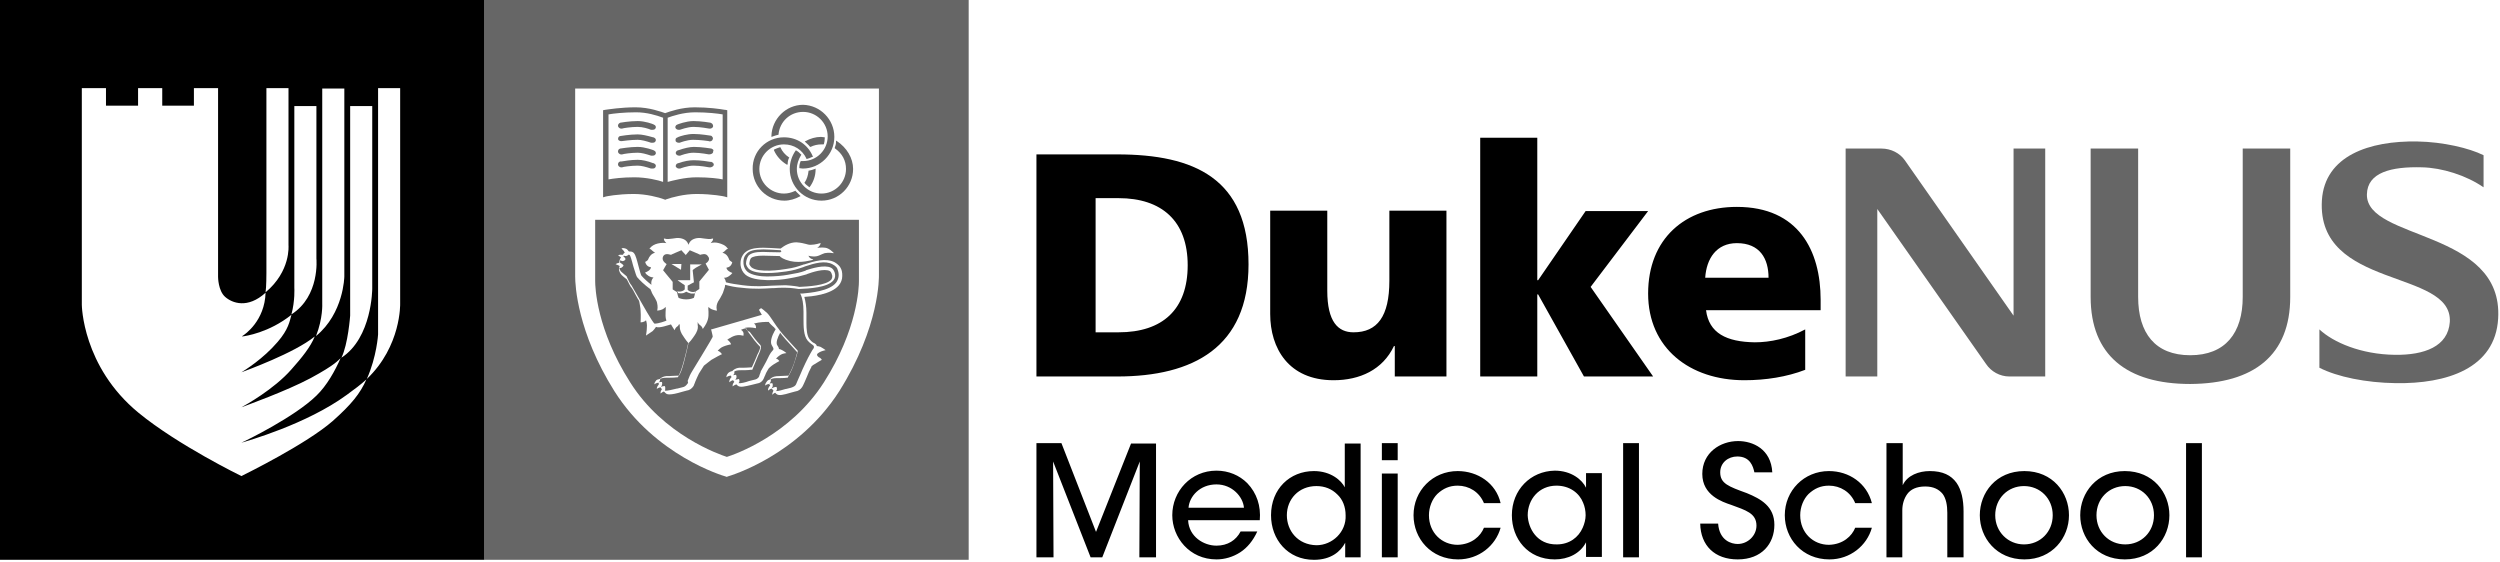 <svg width="280" height="63" viewBox="0 0 280 63" fill="none" xmlns="http://www.w3.org/2000/svg">
<path d="M246.612 49.633H244.839V62.42H246.612V49.633ZM213.058 49.633H211.284V62.42H213.058V57.146C213.058 56.493 213.244 55.84 213.618 55.326C213.991 54.813 214.644 54.486 215.624 54.486C216.558 54.486 217.164 54.813 217.584 55.326C217.958 55.84 218.098 56.586 218.098 57.426V62.42H219.918V57.286C219.918 55.98 219.684 54.86 219.124 54.066C218.518 53.226 217.584 52.76 216.138 52.76C214.924 52.76 213.618 53.226 213.104 54.346V52.9V49.633H213.058ZM192.43 58.64H190.423C190.47 61.113 192.057 62.653 194.624 62.653C197.33 62.653 198.73 60.88 198.73 58.78C198.73 56.726 197.237 55.886 195.65 55.233C193.597 54.486 192.664 54.16 192.664 52.9C192.664 51.826 193.55 51.126 194.577 51.126C196.024 51.126 196.35 52.246 196.49 52.9H198.497C198.357 50.286 196.304 49.399 194.67 49.399C192.664 49.399 190.657 50.706 190.657 53.086C190.657 55.466 192.897 56.213 193.877 56.54C195.51 57.146 196.724 57.473 196.724 58.873C196.724 59.993 195.744 60.926 194.624 60.926C193.924 60.926 192.57 60.553 192.43 58.64ZM183.563 49.633H181.79V62.42H183.563V49.633ZM171.103 57.706C171.103 55.933 172.363 54.393 174.323 54.393C175.816 54.393 176.89 55.233 177.31 56.306C177.496 56.726 177.59 57.24 177.59 57.706C177.59 58.173 177.45 58.686 177.263 59.106C176.796 60.18 175.77 60.973 174.37 60.973C172.129 61.02 171.149 59.153 171.103 57.706ZM169.329 57.706C169.329 60.32 171.103 62.653 174.136 62.653C175.63 62.653 176.983 62 177.636 60.74V62.373H179.41V52.993H177.636V54.626C177.216 53.74 176.003 52.713 174.136 52.713C171.429 52.76 169.329 54.86 169.329 57.706ZM156.542 53.039H154.769V62.42H156.542V53.039ZM156.542 49.633H154.769V51.546H156.542V49.633ZM144.128 57.706C144.128 55.933 145.435 54.44 147.442 54.44C148.375 54.44 149.169 54.766 149.775 55.373C150.382 55.933 150.709 56.773 150.709 57.706C150.755 58.64 150.382 59.48 149.775 60.087C149.169 60.693 148.329 61.066 147.442 61.066C145.342 61.02 144.128 59.433 144.128 57.706ZM142.355 57.706C142.355 60.413 144.222 62.7 147.162 62.7C149.075 62.7 150.149 61.767 150.662 60.786V62.42H152.389V49.679H150.615V52.946V54.58C150.242 53.833 149.075 52.76 147.162 52.76C144.455 52.76 142.355 54.766 142.355 57.706ZM118.881 49.633H116.081V62.42H117.994L117.948 51.686L122.148 62.42H123.454L127.655 51.686L127.608 62.42H129.475V49.679H126.675L122.754 59.573L118.881 49.633ZM139.322 56.866H133.115C133.208 55.606 134.375 54.253 136.242 54.253C138.015 54.253 139.228 55.653 139.322 56.866ZM141.095 58.266C141.235 56.68 140.768 55.233 139.695 54.113C138.808 53.226 137.595 52.713 136.242 52.713C133.395 52.713 131.295 55 131.295 57.706C131.295 60.18 133.208 62.653 136.242 62.653C137.175 62.653 138.108 62.373 138.902 61.86C139.695 61.346 140.348 60.553 140.815 59.526H138.948C138.435 60.507 137.502 61.113 136.242 61.113C134.841 61.113 133.161 60.133 133.068 58.266H141.095ZM163.262 52.76C160.462 52.76 158.316 54.953 158.316 57.706C158.316 60.32 160.276 62.653 163.309 62.653C165.643 62.653 167.509 61.113 168.069 59.106H166.203C165.829 60.04 164.849 60.973 163.262 61.02C161.489 61.02 160.042 59.666 160.042 57.706C160.042 56.773 160.416 55.886 160.976 55.326C161.629 54.72 162.329 54.393 163.262 54.393C164.523 54.393 165.689 55.093 166.203 56.353H168.069C167.556 54.113 165.503 52.76 163.262 52.76ZM204.844 52.76C202.044 52.76 199.897 54.953 199.897 57.706C199.897 60.32 201.857 62.653 204.891 62.653C207.224 62.653 209.091 61.113 209.651 59.106H207.784C207.411 60.04 206.431 60.973 204.844 61.02C203.071 61.02 201.624 59.666 201.624 57.706C201.624 56.773 201.997 55.886 202.557 55.326C203.211 54.72 203.911 54.393 204.844 54.393C206.104 54.393 207.271 55.093 207.784 56.353H209.651C209.091 54.113 207.084 52.76 204.844 52.76ZM229.905 57.706C229.905 59.573 228.505 60.973 226.685 60.973C224.911 60.973 223.465 59.573 223.465 57.706C223.465 55.84 224.865 54.44 226.685 54.44C228.505 54.44 229.905 55.84 229.905 57.706ZM231.725 57.706C231.725 55.186 229.905 52.76 226.731 52.76C223.558 52.76 221.738 55.186 221.738 57.706C221.738 60.227 223.605 62.653 226.731 62.653C229.858 62.653 231.725 60.227 231.725 57.706ZM234.805 57.706C234.805 55.84 236.205 54.44 238.025 54.44C239.845 54.44 241.245 55.84 241.245 57.706C241.245 59.573 239.845 60.973 238.025 60.973C236.205 60.973 234.805 59.573 234.805 57.706ZM232.985 57.706C232.985 60.227 234.805 62.653 237.978 62.653C241.152 62.653 242.972 60.227 242.972 57.706C242.972 55.186 241.152 52.76 237.978 52.76C234.852 52.76 232.985 55.186 232.985 57.706Z" fill="black"/>
<path d="M133.021 29.706C133.021 34.653 130.221 37.219 125.274 37.219H122.708V22.192H125.274C130.128 22.192 133.021 24.759 133.021 29.706ZM139.835 29.613C139.835 19.999 133.768 17.292 125.134 17.292H116.081V42.166H125.134C133.628 42.166 139.835 38.9 139.835 29.613ZM156.169 42.166H162.002V23.592H155.609V31.433C155.609 35.446 154.255 37.219 151.595 37.219C149.869 37.219 148.655 36.053 148.655 32.553V23.592H142.262V35.166C142.262 38.993 144.315 42.586 149.355 42.586C152.295 42.586 154.862 41.419 156.122 38.759H156.216V42.166H156.169ZM178.15 32.133L184.59 23.639H177.59L172.269 31.386H172.176V15.425H165.783V42.166H172.176V32.973H172.269L177.403 42.166H185.15L178.15 32.133ZM190.983 31.106C191.123 28.959 192.244 27.232 194.53 27.232C197.097 27.232 198.077 28.959 198.077 31.106H190.983ZM191.077 34.746H203.911V33.579C203.911 28.072 201.437 23.172 194.53 23.172C188.743 23.172 184.59 26.719 184.59 32.879C184.59 38.993 189.257 42.586 195.37 42.586C197.75 42.586 200.13 42.213 202.184 41.419V36.893C200.27 37.919 198.264 38.339 196.537 38.339C193.364 38.293 191.403 37.313 191.077 34.746Z" fill="black"/>
<path d="M225.051 42.166H229.065V16.639H225.518V35.353L213.337 17.945C212.777 17.152 211.797 16.639 210.724 16.639H206.711V42.166H210.257V23.406L222.438 40.766C222.998 41.606 223.978 42.166 225.051 42.166ZM256.506 33.253V16.639H251.185V33.253C251.185 37.313 249.225 39.786 245.305 39.786C241.385 39.786 239.472 37.313 239.472 33.253V16.639H234.152V33.253C234.152 39.786 238.212 43.006 245.305 43.006C252.446 42.96 256.506 39.786 256.506 33.253ZM271.253 18.739C273.493 18.786 276.2 19.626 278.16 20.979V17.386C276.573 16.592 273.633 15.892 270.74 15.845C265.373 15.752 260.379 17.432 260.052 22.426C259.446 32.459 274.706 30.079 274.38 36.053C274.193 38.806 271.533 39.786 268.219 39.74C264.439 39.693 261.313 38.34 259.772 36.893V41.186C261.779 42.213 264.999 42.866 268.313 42.913C274.006 43.006 279.466 41.28 279.793 35.679C280.4 25.692 264.999 26.953 265.093 21.772C265.139 19.299 267.846 18.646 271.253 18.739Z" fill="black" fill-opacity="0.6"/>
<path d="M54.246 0V62.7H0V0H54.246ZM9.164 34.139C9.164 34.139 9.211 41.046 15.511 46.227C19.944 49.867 27.038 53.319 27.038 53.319C27.602 53.037 34.319 49.725 37.258 47.159C39.358 45.293 40.338 44.08 41.038 42.493C40.431 43.053 39.685 43.613 38.845 44.22C34.319 47.532 27.648 49.398 27.038 49.586C27.555 49.351 33.012 46.692 35.438 44.312C36.604 43.193 37.538 41.512 38.145 40.112C37.864 40.346 37.631 40.812 34.784 42.352C32.078 43.799 27.508 45.431 27.038 45.619C27.46 45.385 30.678 43.612 32.638 41.373C33.804 40.066 34.784 38.852 35.251 37.685C32.965 39.552 27.508 41.511 27.038 41.699C27.413 41.465 29.465 40.206 31.098 38.293C32.311 36.893 32.451 35.959 32.638 35.259C30.118 37.266 27.504 37.639 27.131 37.685V37.64C27.457 37.453 29.651 35.913 29.744 32.786C27.738 34.606 26.011 33.952 25.218 33.252C24.431 32.558 24.424 31.039 24.424 31.013V9.872H21.718V11.832H18.171V9.872H15.464V11.832H11.87V9.872H9.164V34.139ZM42.345 37.452C42.345 37.452 42.205 39.926 41.085 42.446C44.958 38.76 44.818 33.999 44.818 33.999V9.872H42.345V37.452ZM39.218 35.352C39.217 35.37 38.983 38.577 38.238 40.066C41.677 37.836 41.691 32.365 41.691 32.319V11.878H39.218V35.352ZM36.091 33.999C36.091 33.999 36.185 35.633 35.392 37.64C38.507 35.082 38.564 30.995 38.565 30.966V9.918H36.091V33.999ZM32.965 32.226C32.965 32.226 33.058 33.673 32.638 35.213C35.853 33.162 35.439 28.97 35.438 28.959V11.878H32.965V32.226ZM29.838 30.593C29.838 30.623 29.837 32.139 29.744 32.739C32.574 30.373 32.315 27.5 32.312 27.466V9.872H29.838V30.593Z" fill="black"/>
<path d="M85.513 27.933C85.933 27.933 86.633 27.979 87.427 28.025L87.519 28.166L87.38 28.259C86.681 28.259 85.469 28.213 85.42 28.213C84.58 28.213 84.113 28.353 83.833 28.633C83.693 28.82 83.553 29.193 83.553 29.52C83.553 29.706 83.74 29.986 83.88 30.126C84.72 30.826 87.053 30.546 88.033 30.406C88.967 30.266 89.2 30.173 90.04 29.893L90.133 29.846C91.253 29.472 92.42 29.146 93.26 29.612C93.586 29.799 93.774 29.939 93.867 30.359C94.007 30.826 93.914 31.293 93.634 31.666C92.887 32.599 90.834 32.786 89.853 32.879H89.62L89.713 33.066C89.853 33.393 89.993 33.999 89.993 34.933V35.68C89.993 36.566 89.993 37.592 90.46 38.152C90.74 38.479 90.973 38.573 91.066 38.666C91.16 38.759 91.16 38.76 91.16 38.899C91.16 38.993 91.067 39.087 90.974 39.227L90.786 39.553C90.46 40.113 89.947 41.186 89.62 41.98C89.48 42.259 89.2 42.959 89.153 43.053C89.06 43.239 88.873 43.333 88.593 43.427L88.033 43.566H87.986C87.66 43.66 87.24 43.8 86.96 43.8C86.96 43.8 86.96 43.8 86.913 43.8C86.96 43.753 87.007 43.706 87.007 43.659C87.052 43.476 86.963 43.337 86.96 43.333C86.96 43.333 86.68 43.333 86.493 43.473C86.493 43.473 86.486 43.467 86.446 43.427C86.493 43.38 86.54 43.333 86.54 43.239C86.586 43.056 86.496 42.917 86.493 42.913C86.493 42.913 86.353 42.913 86.166 42.96C86.213 42.913 86.26 42.867 86.307 42.773C86.353 42.68 86.353 42.586 86.307 42.493C86.447 42.4 86.68 42.352 86.96 42.352C87.193 42.352 87.847 42.353 88.127 42.307H88.22L88.267 42.213C88.36 42.026 88.686 41.466 88.873 40.906C89.153 40.113 89.34 39.46 89.34 39.366V39.273L87.894 37.687C87.381 37.127 87.193 36.8 87.147 36.753C87.147 36.753 86.913 36.473 86.68 36.1L86.493 35.819C86.306 35.539 86.119 35.259 85.933 35.072C85.746 34.886 85.282 34.514 85.233 34.513L85 34.699C85.002 34.703 85.187 35.028 85.326 35.26C84.813 35.4 79.714 36.883 79.68 36.893H79.633L79.68 37.033C79.726 37.267 79.819 37.547 79.819 37.687V37.732C79.726 37.966 78.187 40.486 77.533 41.56C77.3 41.933 77.206 42.167 77.066 42.54C77.064 42.545 77.019 42.634 77.019 42.68L77.066 42.819C77.02 42.913 77.019 43.006 76.973 43.006C76.833 43.193 76.693 43.333 76.413 43.38L75.853 43.52H75.806C75.386 43.613 74.733 43.799 74.453 43.753C74.499 43.707 74.499 43.706 74.499 43.613C74.545 43.336 74.455 43.241 74.453 43.239C74.453 43.239 74.219 43.24 74.032 43.333C74.032 43.333 74.032 43.333 74.032 43.286C74.079 43.286 74.126 43.193 74.126 43.147C74.217 42.92 74.131 42.781 74.126 42.773C74.123 42.773 73.938 42.773 73.753 42.819C73.799 42.819 73.846 42.773 73.893 42.68C73.939 42.586 73.939 42.493 73.939 42.446C74.079 42.353 74.313 42.307 74.64 42.307C74.873 42.307 75.525 42.306 75.806 42.26H75.899L75.946 42.213C75.965 42.176 75.987 42.13 76.016 42.073C76.023 42.073 76.031 42.073 76.039 42.073C76.179 41.887 76.366 41.466 76.6 40.579C76.786 39.834 77.018 38.903 77.111 38.435C77.398 38.166 77.865 37.489 77.953 37.312C78.186 36.893 78.186 36.613 78.14 36.38V36.053C78.186 36.193 78.28 36.333 78.42 36.426C78.56 36.519 78.653 36.66 78.699 36.8V36.846L78.746 36.8C79.4 35.913 79.353 35.446 79.353 34.933C79.353 34.746 79.306 34.56 79.353 34.373C79.539 34.606 79.819 34.7 80.239 34.793H80.286V34.746C80.193 34.326 80.286 34.046 80.426 33.766C80.472 33.672 80.566 33.532 80.659 33.393C80.799 33.113 80.986 32.833 81.033 32.6C81.033 32.553 81.08 32.506 81.08 32.459C81.173 32.226 81.22 32.039 81.22 31.899C81.733 32.039 82.387 32.179 83.04 32.226C84.626 32.412 85.56 32.319 86.446 32.273H86.633C87.053 32.226 87.473 32.226 87.939 32.226C88.733 32.226 89.34 32.366 89.434 32.366H89.526C90.553 32.319 92.7 32.226 93.353 31.386C93.54 31.152 93.587 30.872 93.493 30.546C93.4 30.266 93.26 30.079 93.073 29.985C92.327 29.612 90.88 30.079 90.273 30.266L90.227 30.312C89.573 30.546 89.293 30.593 88.22 30.779C87.706 30.873 86.82 30.966 85.887 30.966C85.187 30.966 84.206 30.826 83.739 30.452C83.46 30.219 83.32 29.939 83.273 29.565C83.227 29.099 83.32 28.725 83.6 28.445C83.926 28.072 84.487 27.933 85.513 27.933Z" fill="black" fill-opacity="0.6"/>
<path d="M86.12 36.1L86.166 36.147C86.306 36.333 86.539 36.519 86.633 36.612C86.633 36.612 86.68 36.613 86.68 36.659C86.68 36.659 86.727 36.659 86.727 36.706C86.773 36.753 86.773 36.8 86.819 36.8C86.866 36.846 86.866 36.846 86.866 36.893C86.773 37.033 86.353 37.733 86.353 38.293C86.353 38.48 86.4 38.62 86.493 38.76C86.586 38.9 86.633 39.039 86.633 39.086C86.633 39.133 86.586 39.226 86.446 39.366C86.306 39.506 86.073 39.926 85.84 40.44L85.793 40.533C85.606 40.86 85.419 41.233 85.279 41.466C85.233 41.512 85.187 41.606 85.186 41.699C85.14 41.792 85.139 41.839 85.093 41.933L85 42.213C84.86 42.4 84.719 42.493 84.439 42.54L83.88 42.68C83.507 42.82 82.946 42.96 82.713 42.913C82.76 42.866 82.76 42.82 82.807 42.773C82.853 42.589 82.762 42.45 82.76 42.446C82.76 42.446 82.526 42.493 82.34 42.54C82.386 42.493 82.433 42.446 82.48 42.307C82.526 42.12 82.433 41.98 82.433 41.98C82.425 41.98 82.288 41.981 82.106 42.026C82.153 41.98 82.2 41.933 82.246 41.84V41.606C82.386 41.513 82.62 41.466 82.946 41.466C83.18 41.466 83.786 41.467 84.066 41.42H84.253L84.814 40.066L84.906 39.833C85.093 39.46 85.233 39.086 85.233 38.852C85.233 38.759 85.186 38.666 85.14 38.619C84.766 38.246 84.299 37.639 83.973 37.173C83.861 37.136 83.772 37.075 83.699 37.008C83.652 36.924 83.602 36.836 83.553 36.753C83.535 36.757 83.518 36.762 83.5 36.767C83.486 36.745 83.472 36.725 83.46 36.706C83.833 36.659 84.206 36.66 84.626 36.753H84.673V36.706C84.673 36.519 84.626 36.333 84.439 36.239C85.093 36.053 85.747 36.053 86.073 36.053H86.12V36.1Z" fill="black" fill-opacity="0.6"/>
<path d="M70.486 28.539C70.533 28.54 70.626 28.681 70.812 29.379L70.859 29.565L70.952 29.893C71.186 30.639 71.28 30.966 71.373 31.06C71.653 31.386 72.12 31.852 72.866 32.412C72.866 32.459 72.912 32.552 72.959 32.645C73.006 32.832 73.193 33.112 73.333 33.346C73.426 33.532 73.52 33.672 73.566 33.812C73.613 34.046 73.706 34.326 73.612 34.793C74.079 34.746 74.359 34.606 74.546 34.373C74.592 34.56 74.546 34.746 74.546 34.933C74.546 35.213 74.5 35.54 74.64 35.913C73.94 36.193 73.333 36.286 73.286 36.239C73.006 35.959 71.979 34.139 71.419 33.159C70.953 32.366 70.766 32.04 70.719 31.946C70.579 31.806 70.393 31.433 70.206 31.013V30.966L69.6 30.452C69.46 30.312 69.366 30.125 69.366 29.985C69.46 30.032 69.506 30.032 69.6 29.985C69.827 29.849 69.833 29.712 69.833 29.706C69.833 29.706 69.646 29.519 69.459 29.426C69.412 29.333 69.459 29.193 69.506 29.1V29.145C69.506 29.145 69.646 29.286 69.786 29.239C70.015 29.193 70.064 29.012 70.065 29.006C70.063 29 69.97 28.817 69.786 28.679H69.833L69.879 28.633C69.926 28.633 69.973 28.679 70.019 28.679C70.253 28.679 70.346 28.586 70.346 28.539H70.486Z" fill="black" fill-opacity="0.6"/>
<path fill-rule="evenodd" clip-rule="evenodd" d="M77.253 28.025C77.346 28.072 78.373 28.492 78.42 28.539C78.607 28.492 79.073 28.306 79.307 28.726C79.587 29.052 79.26 29.38 79.026 29.52L79.399 30.219C79.353 30.265 79.12 30.546 78.326 31.526V32.366C78.189 32.458 77.916 32.639 77.906 32.645L77.859 32.786C77.813 33.019 77.766 33.206 77.72 33.346C77.673 33.392 77.3 33.532 76.88 33.532H76.833C76.413 33.532 76.04 33.392 75.993 33.346C75.947 33.206 75.899 33.066 75.853 32.833L75.806 32.692C75.758 32.692 75.572 32.552 75.34 32.412V31.572C74.546 30.639 74.359 30.359 74.266 30.266L74.64 29.612L74.686 29.565H74.64C74.453 29.425 74.079 29.146 74.266 28.726C74.406 28.446 74.686 28.399 75.152 28.539C75.199 28.492 76.226 28.072 76.319 28.025C76.366 28.072 76.46 28.212 76.786 28.539V28.586L77.019 28.306C77.159 28.166 77.206 28.072 77.253 28.025ZM77.3 31.386H75.899L75.946 31.433C76.226 31.619 76.599 31.899 76.692 31.946V32.412C76.646 32.459 76.553 32.553 76.413 32.6C76.183 32.692 75.952 32.647 75.946 32.645L75.853 32.6L75.946 32.833H75.993C76.006 32.835 76.278 32.879 76.506 32.833C76.692 32.786 76.786 32.692 76.833 32.692H76.926C76.972 32.739 77.066 32.786 77.253 32.833C77.346 32.88 77.44 32.879 77.533 32.879H77.812L77.859 32.645L77.767 32.692C77.767 32.692 77.533 32.739 77.3 32.645C77.16 32.599 77.066 32.506 77.019 32.459V31.992C77.114 31.945 77.673 31.619 77.72 31.619C77.72 31.479 77.579 30.406 77.579 30.266C77.672 30.126 78.139 29.846 78.513 29.659L78.606 29.612H77.3V31.386ZM76.272 30.219L76.319 29.565H75.199L76.272 30.219Z" fill="black" fill-opacity="0.6"/>
<path fill-rule="evenodd" clip-rule="evenodd" d="M96.2 31.48C96.2 32.134 96.06 36.893 92.28 42.819C88.5 48.746 82.293 50.893 81.406 51.173C80.566 50.893 74.312 48.746 70.579 42.819C66.8 36.893 66.659 32.134 66.659 31.48V24.619H96.2V31.48ZM78.886 26.719C78.606 26.672 78.326 26.626 78.046 26.673C77.533 26.766 77.252 26.999 77.112 27.419C76.972 26.999 76.693 26.766 76.18 26.673C75.9 26.626 75.62 26.672 75.34 26.719C75.013 26.765 74.733 26.812 74.406 26.719H74.359V26.766C74.359 26.906 74.453 27.046 74.593 27.186L74.64 27.232C74.173 27.139 73.146 27.232 72.772 27.839L72.726 27.886H72.772C72.866 27.886 72.959 27.979 73.053 28.072C73.146 28.119 73.193 28.212 73.286 28.259C73.332 28.259 73.333 28.305 73.379 28.306C73.146 28.352 72.912 28.492 72.772 28.726C72.679 28.819 72.679 28.912 72.633 28.959C72.586 29.099 72.539 29.192 72.26 29.332C72.353 29.705 72.586 29.893 72.913 29.939C72.866 30.266 72.446 30.452 72.306 30.499C72.259 30.499 72.26 30.546 72.26 30.546C72.353 30.733 72.819 31.106 73.192 31.06C72.959 31.339 72.912 31.573 72.959 31.899C72.586 31.619 72.119 31.199 71.839 30.872C71.792 30.823 71.653 30.358 71.56 29.985L71.373 29.286C71.233 28.773 71.093 28.306 70.812 28.213C70.719 28.166 70.579 28.166 70.439 28.166C70.346 28.073 70.252 27.886 70.065 27.839C69.786 27.746 69.646 27.792 69.645 27.839H69.6L69.645 27.886C69.645 27.886 69.879 28.073 69.926 28.213C69.926 28.259 69.973 28.259 69.973 28.306C69.926 28.352 69.88 28.353 69.833 28.399V28.445L69.739 28.539C69.739 28.539 69.739 28.539 69.692 28.539C69.366 28.492 69.272 28.586 69.272 28.586L69.226 28.633H69.272C69.277 28.636 69.415 28.728 69.553 28.819C69.459 28.959 69.366 29.146 69.366 29.379V29.426C69.089 29.472 68.994 29.563 68.992 29.565L68.946 29.612H68.992C68.992 29.612 69.272 29.706 69.412 29.799C69.365 29.892 69.319 29.986 69.319 30.126C69.319 30.359 69.459 30.64 69.645 30.826C69.645 30.826 70.113 31.246 70.206 31.293C70.439 31.759 70.626 32.132 70.766 32.273C70.812 32.319 70.999 32.646 71.186 33.02C71.279 33.16 71.326 33.3 71.419 33.44C71.466 33.486 71.466 33.532 71.513 33.579C71.513 33.626 71.56 33.626 71.56 33.673L71.606 33.812C71.652 34.139 71.746 34.513 71.746 34.793C71.793 35.4 71.746 36.053 71.746 36.053V36.1H71.793C71.806 36.099 72.169 36.095 72.353 35.866C72.399 36.006 72.493 36.333 72.446 36.706C72.446 37.029 72.355 37.535 72.353 37.546V37.593L72.399 37.546C72.409 37.54 72.777 37.309 73.1 37.079C73.24 36.939 73.379 36.752 73.473 36.612C73.846 36.799 74.918 36.38 75.152 36.333C75.246 36.52 75.386 36.706 75.526 36.94L75.572 36.986V36.94C75.619 36.8 75.713 36.66 75.853 36.566C75.946 36.52 75.993 36.426 76.039 36.333H76.133V36.473C76.133 36.706 76.133 36.986 76.366 37.406C76.46 37.547 76.832 38.153 77.112 38.433L77.111 38.435C77.095 38.451 77.081 38.467 77.066 38.48C77.02 38.76 76.786 39.739 76.553 40.579C76.328 41.405 76.132 41.838 76.016 42.073C75.6 42.075 75.103 42.119 74.966 42.119C74.499 42.073 74.173 42.213 73.939 42.399C73.939 42.399 73.939 42.4 73.893 42.446C73.659 42.493 73.519 42.54 73.473 42.633C73.292 42.859 73.286 42.997 73.286 43.006V43.053L73.333 43.006C73.344 42.999 73.571 42.866 73.753 42.866C73.753 42.913 73.8 42.96 73.8 43.053C73.754 43.053 73.753 43.1 73.753 43.1C73.566 43.333 73.566 43.473 73.566 43.52V43.566L73.612 43.52C73.612 43.52 73.846 43.38 73.986 43.38C74.033 43.426 74.033 43.473 74.079 43.52C74.079 43.566 74.126 43.567 74.126 43.613C73.939 43.846 73.986 44.033 73.986 44.033V44.08L74.032 44.033C74.032 44.033 74.219 43.893 74.359 43.847C74.406 43.893 74.406 43.893 74.453 43.94C74.5 43.986 74.499 43.987 74.546 44.033C74.639 44.127 74.779 44.173 74.966 44.173C75.293 44.173 75.76 44.079 76.366 43.893L76.88 43.753C77.253 43.706 77.486 43.519 77.673 43.239C77.719 43.193 77.72 43.099 77.767 43.006C77.767 42.96 77.812 42.959 77.812 42.913L77.859 42.773C77.999 42.447 78.093 42.213 78.279 41.84C78.279 41.84 78.513 41.467 78.84 40.953C79.12 40.72 79.446 40.486 79.68 40.3C80.053 40.066 80.8 39.692 80.8 39.692H80.847V39.647C80.847 39.647 80.66 39.366 80.38 39.273C80.474 39.179 80.754 38.899 81.033 38.806C81.356 38.667 81.815 38.575 81.826 38.573H81.873V38.526C81.873 38.526 81.733 38.2 81.453 38.06C81.5 38.013 81.593 37.967 81.64 37.92C81.686 37.92 81.687 37.873 81.733 37.873C82.387 37.453 82.853 37.499 83.227 37.593H83.273V37.546C83.32 37.266 83.226 37.079 82.993 36.94C83.162 36.855 83.331 36.809 83.5 36.767C83.55 36.842 83.614 36.929 83.699 37.008C83.786 37.161 83.866 37.299 83.927 37.359C84.253 37.826 84.72 38.433 85.14 38.852C85.14 38.852 85.14 38.853 85.14 38.899C85.14 38.993 85.047 39.319 84.814 39.739L84.72 39.973C84.72 39.973 84.346 40.86 84.206 41.14C83.646 41.186 83.273 41.187 83.086 41.187C82.666 41.14 82.34 41.279 82.106 41.466C82.106 41.466 82.106 41.466 82.06 41.513C82.06 41.513 82.059 41.56 82.013 41.56C81.779 41.606 81.639 41.7 81.546 41.793C81.359 42.026 81.359 42.166 81.359 42.213V42.26L81.406 42.213C81.406 42.213 81.64 42.073 81.826 42.073H81.873C81.873 42.12 81.92 42.167 81.92 42.26C81.873 42.306 81.873 42.306 81.826 42.352C81.639 42.633 81.686 42.773 81.686 42.773V42.819L81.733 42.773C81.737 42.771 81.967 42.586 82.106 42.586C82.153 42.633 82.199 42.727 82.246 42.773L82.199 42.819C82.017 43.047 82.057 43.23 82.06 43.239V43.286L82.106 43.239C82.115 43.233 82.297 43.098 82.48 43.053L82.62 43.193C82.9 43.426 83.413 43.286 84.206 43.1L84.767 42.96C85.14 42.913 85.373 42.726 85.513 42.446C85.513 42.446 85.513 42.446 85.653 42.119C85.654 42.073 85.7 42.073 85.7 42.026C85.747 41.886 85.793 41.792 85.84 41.699C85.886 41.606 85.98 41.466 86.026 41.373C86.073 41.326 86.073 41.279 86.12 41.232C86.26 41.093 86.4 41 86.446 40.953C86.677 40.769 87.273 40.447 87.286 40.44C87.281 40.431 87.142 40.205 86.913 40.159C87.007 40.066 87.194 39.879 87.427 39.739C87.614 39.599 88.033 39.553 88.033 39.553H88.08L88.033 39.506C88.026 39.5 87.75 39.272 87.519 39.18C87.473 39.133 87.38 39.133 87.24 39.086C87.24 38.946 87.146 38.806 87.053 38.666C86.866 38.386 87.1 37.779 87.38 37.266C87.473 37.406 87.66 37.639 87.986 38.013C87.986 38.013 89.06 39.18 89.293 39.46C89.246 39.601 89.106 40.207 88.873 40.859C88.686 41.373 88.407 41.887 88.314 42.073C88.034 42.073 87.473 42.119 87.286 42.119C86.82 42.119 86.493 42.213 86.307 42.399C86.26 42.446 86.26 42.447 86.26 42.493C86.073 42.54 85.933 42.633 85.887 42.727C85.7 42.96 85.7 43.1 85.7 43.147V43.193L85.746 43.147C85.746 43.147 85.933 43.006 86.166 43.006C86.166 43.053 86.166 43.053 86.213 43.1C86.213 43.146 86.26 43.147 86.26 43.193C86.213 43.24 86.166 43.24 86.166 43.286C85.984 43.514 86.025 43.698 86.026 43.706V43.753L86.073 43.706C86.081 43.7 86.309 43.52 86.446 43.52C86.493 43.613 86.586 43.706 86.633 43.753C86.495 43.982 86.493 44.167 86.493 44.173V44.22L86.54 44.173C86.546 44.167 86.683 44.032 86.819 43.986L86.866 44.033C86.913 44.08 86.913 44.079 86.96 44.126C87.24 44.359 87.754 44.22 88.547 43.986L89.06 43.847C89.433 43.8 89.667 43.613 89.853 43.333C89.947 43.193 90.273 42.446 90.366 42.213C90.506 41.84 90.693 41.419 90.88 41.093V41.046L90.927 41C91.02 40.953 91.067 40.859 91.113 40.859C91.393 40.673 92.047 40.3 92.047 40.3C92.047 40.3 91.906 40.066 91.72 40.02C91.347 39.74 91.533 39.6 91.767 39.46C91.997 39.322 92.411 39.229 92.42 39.227H92.467L92.42 39.18C92.42 39.18 92.093 38.946 91.906 38.852C91.766 38.806 91.626 38.76 91.486 38.76C91.44 38.573 91.347 38.526 91.207 38.433C91.067 38.386 90.927 38.293 90.693 38.013C90.367 37.639 90.32 36.846 90.32 36.192V35.026C90.32 34.373 90.227 33.766 90.087 33.253C90.834 33.206 93.073 33.019 93.96 31.946C94.193 31.666 94.333 31.292 94.333 30.919C94.333 30.732 94.334 30.546 94.287 30.359C94.147 29.846 93.867 29.612 93.493 29.379C92.513 28.866 91.207 29.239 90.087 29.612H90.04C89.247 29.892 88.967 29.986 88.033 30.126C87.52 30.219 84.954 30.592 84.16 29.939C84.067 29.846 83.927 29.659 83.927 29.565C83.927 29.332 84.02 29.005 84.113 28.912C84.3 28.726 84.767 28.633 85.467 28.633L87.333 28.679C87.426 28.819 87.753 29.053 88.5 29.239C89.712 29.519 91.016 29.101 91.066 29.1V29.053C91.06 29.051 90.831 29.004 90.693 28.866C90.6 28.773 90.554 28.68 90.554 28.633C90.647 28.679 90.881 28.726 91.207 28.726C91.487 28.726 91.72 28.632 91.906 28.539C92.046 28.492 92.186 28.399 92.373 28.352C92.837 28.26 93.302 28.352 93.307 28.352H93.4L93.353 28.306C93.353 28.306 92.887 27.793 92.42 27.746C92.093 27.699 91.72 27.746 91.533 27.746C91.58 27.699 91.673 27.652 91.72 27.605C91.856 27.469 91.904 27.288 91.906 27.279V27.232H91.86C91.86 27.232 91.299 27.419 90.786 27.419C90.553 27.419 90.46 27.373 90.273 27.326C90.04 27.279 89.807 27.185 89.2 27.139C88.454 27.139 87.847 27.512 87.427 27.839C86.633 27.792 85.933 27.746 85.513 27.746C84.393 27.746 83.786 27.933 83.366 28.352C83.04 28.726 82.9 29.146 82.946 29.706C82.993 30.126 83.179 30.499 83.506 30.779C84.533 31.619 87.287 31.386 88.267 31.199C89.34 31.013 89.667 30.919 90.32 30.732L90.413 30.686C90.926 30.499 92.327 30.033 92.934 30.359C93.027 30.406 93.12 30.546 93.167 30.732C93.214 30.826 93.213 30.919 93.213 30.966C93.213 31.106 93.167 31.2 93.12 31.293C92.56 31.993 90.413 32.086 89.526 32.133C89.386 32.086 88.779 31.993 87.986 31.946C87.426 31.946 86.96 31.992 86.493 31.992C85.606 32.039 84.673 32.133 83.18 31.946C82.48 31.853 81.826 31.759 81.312 31.619C81.266 31.433 81.22 31.245 81.08 31.105C81.453 31.152 81.873 30.779 82.013 30.593C82.013 30.593 82.013 30.546 81.966 30.546C81.825 30.499 81.406 30.312 81.359 29.985C81.686 29.939 81.919 29.752 82.013 29.379C81.733 29.192 81.686 29.146 81.64 29.006C81.593 28.913 81.593 28.866 81.5 28.726C81.36 28.492 81.126 28.352 80.893 28.306C80.939 28.306 80.94 28.305 80.986 28.259C81.079 28.212 81.126 28.166 81.22 28.072C81.313 27.979 81.407 27.886 81.5 27.886H81.546L81.5 27.839C81.267 27.465 80.846 27.326 80.519 27.232C80.193 27.139 79.866 27.139 79.586 27.232L79.633 27.186C79.726 27.046 79.866 26.952 79.866 26.766V26.719H79.819C79.493 26.812 79.212 26.765 78.886 26.719Z" fill="black" fill-opacity="0.6"/>
<path d="M87.8 15.379C89.246 15.379 90.459 16.172 91.019 17.479L91.066 17.572H90.974C90.787 17.666 90.553 17.759 90.366 17.806H90.32V17.759C89.854 16.779 88.92 16.172 87.8 16.172C86.26 16.172 85.047 17.432 85.047 18.926C85.047 20.466 86.306 21.679 87.8 21.679C88.22 21.679 88.594 21.585 89.014 21.398L89.06 21.352L89.106 21.398L89.667 21.959L89.573 22.006C89.06 22.286 88.453 22.473 87.847 22.473C85.887 22.473 84.3 20.886 84.3 18.926C84.253 16.966 85.84 15.379 87.8 15.379Z" fill="black" fill-opacity="0.6"/>
<path d="M93.727 15.799C94.847 16.546 95.547 17.712 95.547 18.926C95.547 20.886 93.96 22.473 92 22.473C90.04 22.473 88.453 20.886 88.453 18.926C88.453 18.179 88.686 17.479 89.106 16.872L89.153 16.825L89.2 16.872C89.387 16.965 89.526 17.105 89.713 17.292L89.76 17.339L89.713 17.386C89.433 17.852 89.246 18.366 89.246 18.926C89.246 20.466 90.507 21.679 92 21.679C93.54 21.679 94.753 20.419 94.753 18.926C94.753 17.992 94.333 17.199 93.54 16.639L93.493 16.592V16.545C93.586 16.312 93.634 16.125 93.634 15.892V15.752L93.727 15.799Z" fill="black" fill-opacity="0.6"/>
<path d="M71.419 17.898C71.932 17.898 72.539 18.039 73.145 18.273H73.192C73.286 18.319 73.379 18.366 73.426 18.459C73.472 18.552 73.472 18.599 73.426 18.692C73.379 18.832 73.239 18.879 73.1 18.879H72.913C72.353 18.692 71.839 18.552 71.419 18.552C70.673 18.552 69.741 18.692 69.692 18.738C69.506 18.785 69.319 18.692 69.226 18.506C69.179 18.319 69.272 18.132 69.459 18.085H69.6C69.88 18.038 70.673 17.898 71.419 17.898Z" fill="black" fill-opacity="0.6"/>
<path d="M71.419 16.452C72.25 16.452 73.174 16.818 73.192 16.825C73.286 16.872 73.379 16.919 73.426 17.012C73.472 17.105 73.472 17.198 73.426 17.245C73.379 17.385 73.24 17.432 73.1 17.432H72.913C72.353 17.245 71.839 17.105 71.419 17.105C70.672 17.105 69.786 17.245 69.692 17.292C69.506 17.339 69.319 17.245 69.226 17.059C69.179 16.872 69.272 16.685 69.459 16.639C69.506 16.639 70.532 16.452 71.419 16.452Z" fill="black" fill-opacity="0.6"/>
<path d="M71.419 15.052C71.885 15.052 72.492 15.192 73.145 15.379H73.192C73.286 15.426 73.379 15.472 73.426 15.565C73.472 15.659 73.472 15.706 73.426 15.799C73.379 15.939 73.239 15.985 73.1 15.985H72.913C72.353 15.799 71.839 15.658 71.419 15.658C70.626 15.658 69.739 15.799 69.692 15.799C69.506 15.845 69.272 15.752 69.226 15.612C69.226 15.519 69.226 15.426 69.272 15.379C69.319 15.286 69.412 15.238 69.459 15.238C69.506 15.238 70.486 15.052 71.419 15.052Z" fill="black" fill-opacity="0.6"/>
<path d="M71.419 13.559C72.258 13.559 73.097 13.884 73.192 13.932C73.286 13.978 73.379 14.025 73.426 14.118C73.472 14.211 73.472 14.258 73.426 14.352C73.379 14.492 73.239 14.539 73.053 14.539H72.913C72.586 14.399 71.979 14.212 71.419 14.212C70.672 14.212 69.786 14.352 69.692 14.398C69.506 14.445 69.319 14.352 69.226 14.165C69.179 13.979 69.272 13.838 69.459 13.745C69.459 13.745 70.486 13.559 71.419 13.559Z" fill="black" fill-opacity="0.6"/>
<path d="M77.72 17.945C78.466 17.945 79.306 18.085 79.586 18.132H79.68C79.773 18.178 79.866 18.225 79.913 18.318C79.96 18.412 79.96 18.459 79.913 18.552C79.82 18.692 79.586 18.785 79.399 18.738C79.383 18.735 78.459 18.552 77.673 18.552C76.979 18.552 76.193 18.873 76.18 18.879H76.039C75.899 18.879 75.76 18.785 75.713 18.692C75.666 18.646 75.666 18.552 75.713 18.459C75.76 18.366 75.806 18.319 75.946 18.273H75.993C76.646 18.039 77.206 17.945 77.72 17.945Z" fill="black" fill-opacity="0.6"/>
<path d="M77.72 16.452C78.606 16.452 79.633 16.639 79.68 16.639C79.773 16.685 79.866 16.732 79.913 16.825C79.867 16.919 79.866 17.012 79.866 17.059C79.82 17.199 79.633 17.292 79.399 17.292C79.351 17.292 78.466 17.105 77.673 17.105C76.982 17.105 76.199 17.424 76.18 17.432H76.039C75.899 17.431 75.76 17.338 75.713 17.245C75.666 17.152 75.666 17.105 75.713 17.012C75.76 16.919 75.806 16.872 75.946 16.825H75.993C76.646 16.592 77.253 16.452 77.72 16.452Z" fill="black" fill-opacity="0.6"/>
<path d="M77.673 15.005C78.559 15.005 79.491 15.192 79.586 15.192C79.679 15.192 79.773 15.286 79.819 15.379C79.866 15.472 79.866 15.519 79.819 15.612C79.772 15.799 79.539 15.892 79.353 15.799C79.334 15.796 78.411 15.658 77.626 15.658C76.929 15.658 76.14 15.982 76.133 15.985H75.993C75.853 15.985 75.713 15.892 75.666 15.799V15.565C75.713 15.472 75.76 15.426 75.899 15.379C75.899 15.379 75.947 15.379 75.993 15.332C76.227 15.239 76.973 15.005 77.673 15.005Z" fill="black" fill-opacity="0.6"/>
<path d="M77.673 13.559C78.551 13.559 79.566 13.742 79.586 13.745C79.679 13.792 79.773 13.838 79.819 13.932C79.866 14.025 79.866 14.072 79.866 14.165C79.82 14.352 79.586 14.445 79.399 14.398C79.351 14.398 78.466 14.212 77.673 14.212C76.973 14.212 76.18 14.539 76.133 14.539H75.993C75.853 14.539 75.713 14.445 75.666 14.352C75.62 14.258 75.619 14.211 75.666 14.118C75.713 14.025 75.76 13.978 75.899 13.932C75.911 13.927 76.838 13.559 77.673 13.559Z" fill="black" fill-opacity="0.6"/>
<path fill-rule="evenodd" clip-rule="evenodd" d="M77.812 12.019C79.353 12.019 80.659 12.206 81.173 12.299H81.22L81.453 12.345V22.099L81.126 22.006C81.107 22.002 79.852 21.726 77.999 21.726C76.646 21.726 75.246 22.099 74.593 22.332L74.499 22.379L74.406 22.332C73.8 22.099 72.352 21.726 70.999 21.726C69.132 21.726 67.872 22.006 67.872 22.006L67.546 22.099V12.345L67.779 12.299C68.153 12.252 69.552 12.019 71.186 12.019C72.725 12.019 74.079 12.532 74.499 12.672C75.012 12.485 76.319 12.019 77.812 12.019ZM71.232 12.578C69.879 12.578 68.666 12.718 68.152 12.812V20.092C68.666 19.998 69.692 19.858 71.046 19.858C72.399 19.858 73.752 20.185 74.266 20.372V13.185C73.519 12.906 72.446 12.578 71.232 12.578ZM77.859 12.578C76.506 12.578 75.293 12.999 74.779 13.185V20.372C75.339 20.232 76.646 19.858 78.046 19.858C79.446 19.858 80.519 19.998 80.939 20.092V12.812C80.426 12.718 79.213 12.578 77.859 12.578Z" fill="black" fill-opacity="0.6"/>
<path d="M91.347 18.972C91.347 19.672 91.113 20.373 90.693 20.933L90.647 20.979L90.6 20.933C90.413 20.793 90.226 20.652 90.133 20.512L90.087 20.466L90.133 20.419C90.366 20.092 90.507 19.626 90.554 19.159V19.112H90.6C90.833 19.066 91.02 19.019 91.253 18.926L91.347 18.879V18.972Z" fill="black" fill-opacity="0.6"/>
<path d="M89.946 11.738C91.86 11.785 93.446 13.372 93.446 15.332C93.446 17.292 91.86 18.879 89.9 18.879L89.526 18.832V18.738C89.526 18.459 89.574 18.271 89.667 18.085V18.039H89.946C91.486 18.039 92.7 16.779 92.7 15.285C92.7 13.745 91.44 12.532 89.946 12.532C88.5 12.532 87.334 13.605 87.193 15.052V15.099H87.147C86.96 15.145 86.773 15.192 86.54 15.285L86.399 15.332V15.238C86.446 13.325 88.033 11.738 89.946 11.738Z" fill="black" fill-opacity="0.6"/>
<path d="M87.427 16.545C87.613 16.965 87.939 17.339 88.359 17.619L88.406 17.665L88.359 17.712C88.266 17.898 88.22 18.132 88.22 18.365L88.173 18.459L88.08 18.412C87.473 18.039 86.96 17.479 86.68 16.825V16.778L86.727 16.732C86.96 16.639 87.146 16.546 87.333 16.499H87.427V16.545Z" fill="black" fill-opacity="0.6"/>
<path d="M92.373 15.379V15.472C92.373 15.705 92.327 15.938 92.28 16.125L92.233 16.172H92C91.58 16.172 91.159 16.265 90.786 16.452H90.74L90.693 16.405C90.553 16.219 90.367 16.078 90.227 15.938L90.133 15.846L90.227 15.799C90.74 15.519 91.347 15.332 91.953 15.332L92.373 15.379Z" fill="black" fill-opacity="0.6"/>
<path fill-rule="evenodd" clip-rule="evenodd" d="M108.492 0V62.7H54.246V0H108.492ZM64.419 30.966C64.419 31.946 64.652 37.173 68.806 43.8C73.379 51.033 80.94 53.273 81.267 53.366L81.406 53.413L81.5 53.366C81.834 53.271 89.389 51.03 94.007 43.8C98.58 36.521 98.441 30.968 98.44 30.779V9.919H64.419V30.966Z" fill="black" fill-opacity="0.6"/>
</svg>
